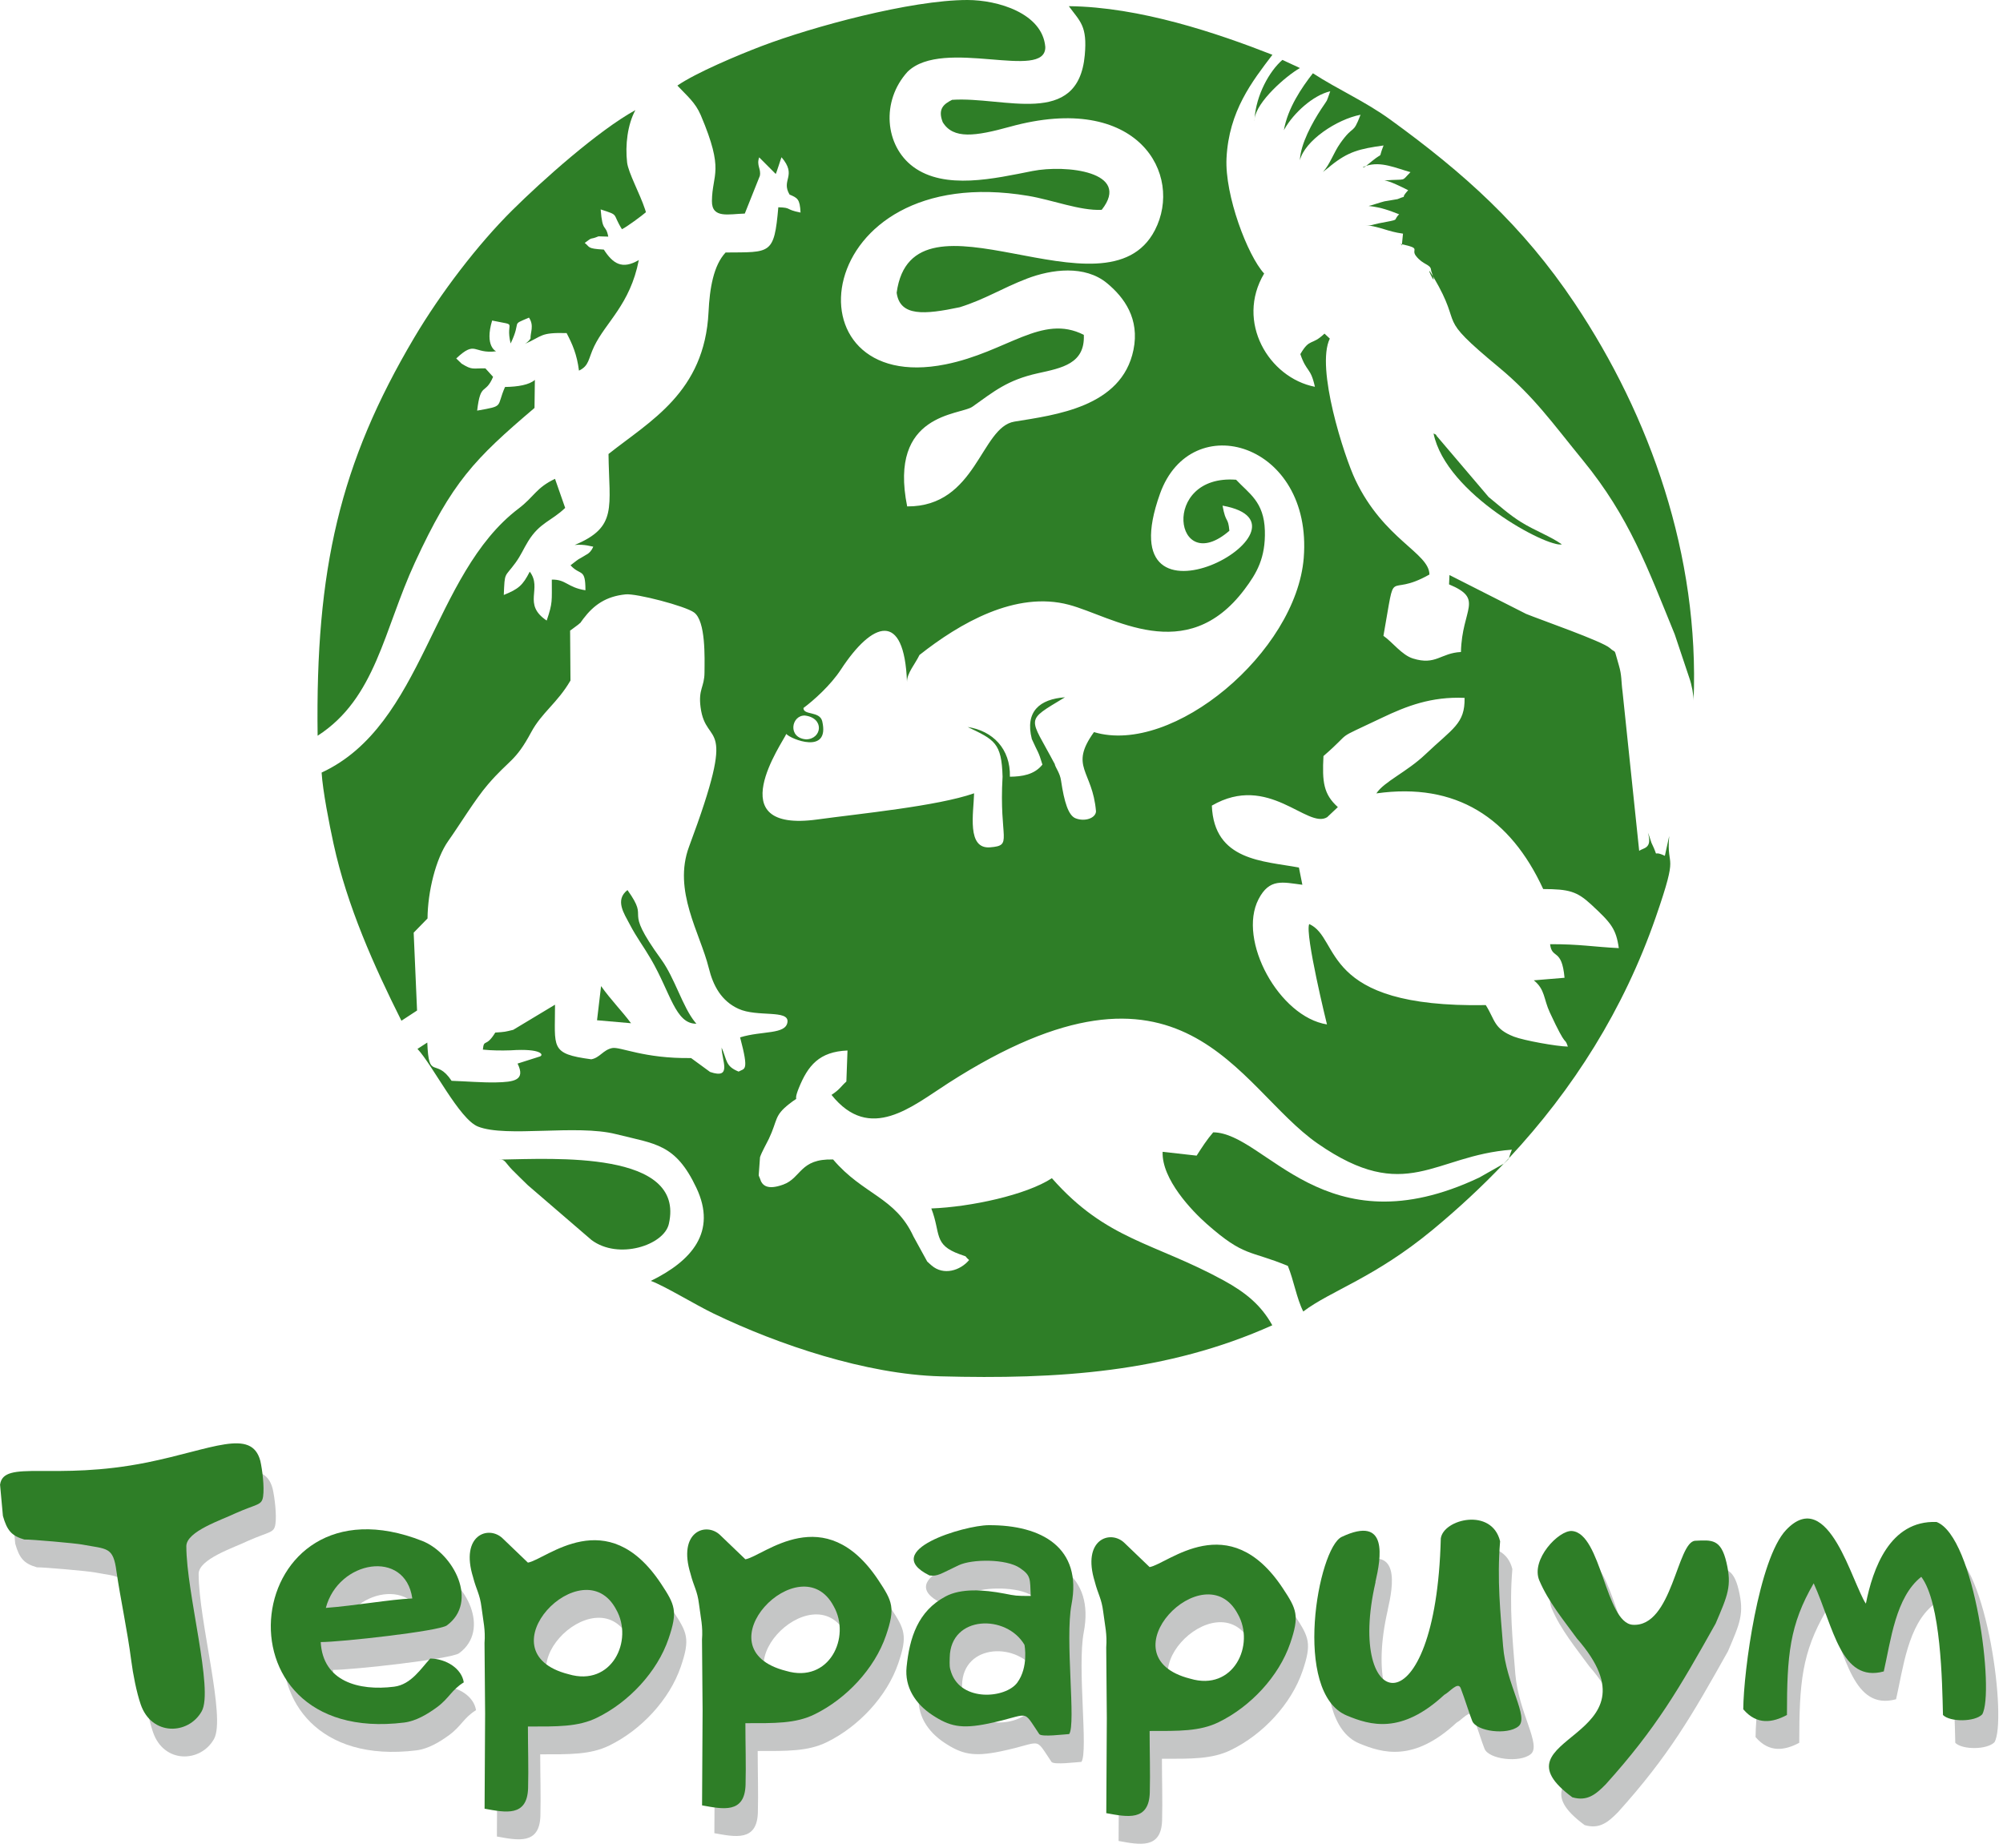 <?xml version="1.0" encoding="UTF-8"?> <svg xmlns="http://www.w3.org/2000/svg" width="337" height="311" viewBox="0 0 337 311" fill="none"><path d="M231.56 133.53L231.53 133.52C231.544 133.518 231.557 133.516 231.571 133.514C231.567 133.519 231.564 133.525 231.56 133.53Z" fill="#2E7E27"></path><path fill-rule="evenodd" clip-rule="evenodd" d="M162.77 0C167.84 3.23023e-05 175.4 2.21 175.87 7.91C175.949 13.71 158.71 6.24 152.71 12.06C148.19 17.01 148.88 24.53 153.65 28.07C158.97 32.01 167.33 30.04 173.71 28.78C179.269 27.68 190.449 28.86 185.36 35.31C181.76 35.5 177.06 33.64 173 32.96C136.09 26.77 131.82 66.78 159.06 61.32C169.46 59.24 175.28 52.75 182.35 56.35C182.57 61.209 178.67 61.92 174.63 62.81C169.48 63.95 167.25 65.86 163.61 68.44C161.549 69.9 149.441 69.421 152.63 85.22C164.32 85.289 164.98 71.881 170.67 70.95C177.5 69.83 188.73 68.53 190.7 58.89C191.78 53.65 189.15 50.05 186.26 47.66C182.52 44.56 176.91 45.31 172.8 46.88C168.57 48.5 165.81 50.34 161.48 51.7C155.55 52.95 151.41 53.3 150.86 49.26C153.52 29.8 186.1 54.63 194.31 38.73C199.14 29.39 191.52 15.35 169.88 21.34C164.11 22.93 160.38 23.47 158.61 20.56C157.74 18.34 158.77 17.51 160.19 16.8C168.87 16.2 181.4 21.61 182.51 9.28C182.96 4.34 181.73 3.64 179.83 1.04C191.77 1.16 204.83 5.59 214.08 9.22C210.66 13.72 206.76 18.68 206.36 26.6C206.04 32.86 209.92 43.04 212.69 46.03C207.85 54.17 213.49 63.58 221.23 65.09C220.5 61.76 219.83 62.69 218.78 59.59C220.41 56.8 220.64 58.25 222.84 56.14L223.74 56.98C221.33 61.881 226.17 76.83 228.03 80.74C232.83 90.83 240.449 93.01 240.5 96.68C233.06 100.899 234.99 94.5 232.76 107C234.31 108.08 235.86 110.23 237.72 110.81C241.59 112.019 242.36 109.89 245.8 109.72C245.97 102.38 249.78 100.83 243.8 98.34L243.87 96.769L256.77 103.31C259.06 104.25 269.659 107.939 270.86 109.06C272.05 110.14 271.42 108.76 272.36 111.92C272.89 113.7 272.74 114.58 272.99 116.41L275.79 143.19C276.46 142.64 278.05 142.87 277.26 140.14C277.41 140.41 277.83 141.79 277.85 141.82C279.35 144.89 277.68 142.85 280.11 144.02L280.84 140.68C280.33 146.51 282.58 142.79 278.59 154.31C273.202 169.853 264.702 183.296 253.877 194.896C253.929 194.73 253.987 194.415 254.37 193.47C241.23 194.43 236.61 202.79 221.7 192.44C208.03 182.95 199.24 156.78 159.56 182.26C153.43 186.19 146.37 192.34 139.9 184.25C141.38 183.26 141.31 182.99 142.4 182L142.59 176.78C137.84 176.97 135.93 179.3 134.39 183.12C133.22 186.02 134.96 184.06 132.76 185.79C130.21 187.8 130.88 188.43 129.36 191.64C128.9 192.59 128.16 193.86 127.87 194.74L127.65 197.77C127.69 197.969 127.82 198.18 127.87 198.34C128.21 199.54 129.15 200.29 131.76 199.35C134.86 198.229 134.53 194.95 140.17 195.12C145.21 201.06 150.63 201.42 153.69 208.08L156 212.29C156.13 212.43 156.59 212.82 156.72 212.94C158.75 214.72 161.59 213.8 163.05 212.04C162.04 211.17 163.08 211.65 161.48 211.07C156.98 209.45 158.33 207.57 156.69 203.36C163.32 203.11 172.67 201.09 176.98 198.27C186.19 208.73 194.15 209.05 205.91 215.49C209.59 217.51 212.18 219.63 214.06 223.02C196.34 230.979 177.94 232.14 158.22 231.61C145.73 231.27 130.98 226.31 120.05 221.04C117.05 219.6 111.78 216.37 109.5 215.55C116.33 212.21 120.69 207.33 117.16 199.88C113.64 192.43 110.27 192.53 103.62 190.85C96.97 189.17 85.179 191.47 80.419 189.58C77.27 188.33 72.82 179.27 70.24 176.51L71.89 175.44C72.14 181.96 73.27 177.83 75.98 181.88C78.32 181.96 81.09 182.19 83.37 182.15C86.51 182.09 88.469 181.79 87.08 178.98L90.82 177.79C91.54 177.56 91.19 176.39 85.91 176.75C84.37 176.8 82.77 176.79 81.24 176.63C81.44 174.7 81.72 176.4 83.33 173.76C85.03 173.65 84.95 173.64 86.35 173.3L93.38 169.07C93.4 176.31 92.44 177.32 99.48 178.26C100.93 178 101.47 176.68 102.99 176.37C104.34 176.09 108.32 178.17 116.27 178.05L119.47 180.39C123.23 181.669 121.43 178.46 121.41 176.29C122.37 178.48 122.02 179.41 124.27 180.33C125.28 179.74 126.07 180.41 124.52 174.57C128.25 173.42 132.22 174.13 132.49 171.99C132.76 169.86 127.39 171.21 124.24 169.76C121.38 168.45 119.99 165.91 119.25 162.9C117.8 157.02 113.171 149.89 115.93 142.48C124.35 119.91 118.79 126.13 117.87 119.01C117.47 115.96 118.51 115.65 118.53 113.2C118.55 110.68 118.76 104.53 116.78 103.07C115.31 101.98 107.06 99.84 105.27 100.02C101.94 100.35 99.89 101.82 98.14 104.13C97.22 105.34 98.12 104.35 97.26 105.13L96.4 105.77C96.29 105.86 96.079 106 95.919 106.12L95.98 114.52C93.78 118.309 91.16 119.89 89.37 123.22C86.68 128.23 85.75 127.75 82.08 132.02C79.92 134.539 77.4 138.72 75.43 141.5C73.33 144.46 71.96 150.05 71.93 154.56L69.6 156.95L70.169 170.05L67.54 171.77C62.95 162.61 58.4 152.48 56.12 142C55.4 138.7 54.3 133.08 54.11 130.01C71.37 122.02 72.63 96.66 87.25 85.58C89.91 83.56 90.18 82.1 93.38 80.58L95.09 85.47C92.79 87.69 90.82 87.92 88.87 91.07C88.02 92.45 87.71 93.35 86.72 94.72C84.86 97.27 84.93 96.12 84.76 100.12C87.24 99.12 87.951 98.51 89.13 96.2C91.31 99.07 87.83 101.65 91.98 104.43C93.02 101.36 92.83 101.21 92.84 97.54C95.24 97.48 95.45 98.86 98.5 99.33C98.5 95.5 97.68 96.98 95.99 95.13C98.02 93.56 96.62 94.6 98.919 93.18C99.529 92.73 99.74 92.17 99.81 91.99C99.57 92 98.42 91.54 96.69 91.71C103.94 88.69 102.491 85.38 102.38 76.4C109.37 70.84 118.55 66.02 119.21 52.51C119.4 48.51 120.05 44.66 122.08 42.49C129.65 42.42 130.25 42.93 130.95 34.88C133.3 34.95 131.99 35.239 134.69 35.77C134.58 33.46 134.16 33.31 132.84 32.74C131.35 30.23 134.17 29.62 131.49 26.46C131.457 26.449 130.57 29.32 130.51 29.27L127.73 26.48C127.24 27.88 128.09 28.41 127.84 29.6L125.31 35.94C122.67 36 119.75 36.85 119.78 33.83C119.83 29.17 121.94 28.9 117.91 19.4C116.99 17.23 115.6 16.15 113.97 14.4C117.07 12.25 124.22 9.25 128.16 7.75C136.62 4.53 153.23 0 162.77 0ZM246.41 117.44C240.81 117.19 236.62 118.83 232.51 120.79C223.91 124.89 228.01 122.6 222.67 127.23C222.44 131.6 222.681 133.65 225.09 135.82L223.29 137.52C219.95 139.569 213.43 130.03 203.89 135.57C204.26 144.9 212.58 144.87 218.54 145.99L219.12 148.89C215.78 148.46 213.59 147.77 211.75 151.31C208.16 158.23 215.23 171.13 223.26 172.39C223.238 172.321 219.521 157.207 220.27 155.5C225.65 157.87 221.86 169.64 249.98 169.14C251.58 171.69 251.31 173.12 254.72 174.45C256.401 175.1 261.919 176.09 263.79 176.12C263.14 174.25 263.77 176.89 260.75 170.37C259.69 168.09 259.97 166.51 258.06 164.97L263.23 164.54C262.77 159.45 261.11 161.5 260.8 158.89C265.8 158.87 268.07 159.34 272.36 159.55C271.9 156.29 271.06 155.31 267.72 152.22C265.33 150.01 264 149.62 259.64 149.61C254.106 137.613 245.008 131.622 231.571 133.514C232.852 131.541 236.709 129.902 239.81 126.95C244.43 122.56 246.5 121.79 246.41 117.44ZM219.35 93.89C220.9 74.51 200.399 68.47 195.17 83.08C185.79 109.28 223.81 88.33 205.69 85.09C206.25 88.21 206.62 86.87 206.84 89.32C197.56 97.35 195.14 79.76 207.97 80.731C210.14 83.06 212.67 84.42 212.81 89.3C212.94 93.89 211.44 96.46 209.39 99.18C199.55 112.28 187.15 103.71 179.84 101.77C170.89 99.389 161.46 104.88 154.7 110.22C153.99 111.72 152.56 113.31 152.6 114.76C152.14 102.67 146.77 104.59 141.48 112.67C139.74 115.33 136.88 117.88 135.18 119.14C135.14 120.4 137.93 119.62 138.34 121.38C139.66 127.09 133 124.36 132.29 123.51C131.76 124.85 120.84 140.2 137.53 137.9C144.75 136.91 157.66 135.67 163.89 133.5C163.8 136.82 162.62 142.91 166.58 142.59C170.54 142.27 168.06 141.28 168.68 130.7C168.524 124.975 167.302 124.492 162.81 122.34C166.988 122.974 170.036 125.98 169.912 130.708C171.949 130.683 174.024 130.381 175.386 128.668C174.688 126.338 174.659 126.743 173.6 124.36C172.43 119.73 174.92 117.65 179.18 117.34C172.293 121.496 173.203 120.507 177.417 128.5H177.44C177.442 128.522 177.448 128.543 177.452 128.565C177.454 128.57 177.457 128.575 177.46 128.58H177.454C177.579 129.195 178.338 130.058 178.52 131.37C179.05 134.95 179.75 137.22 180.95 137.7C182.5 138.32 184.34 137.69 184.4 136.54C183.83 129.62 179.83 129.08 184.06 123.2C197.35 127.19 218.08 109.69 219.35 93.89ZM135.41 120.41C133.12 120.36 132.48 124.19 135.64 124.42C138.29 124.37 138.77 120.81 135.41 120.41Z" fill="#2E7E27"></path><path d="M204.12 190.55C213 190.64 222.79 210.51 248.88 198.16L253.001 195.825C249.268 199.747 245.267 203.455 241.03 206.96C231.23 215.06 223.97 217.15 219.27 220.7C218.16 218.52 217.68 215.47 216.68 213.03C210.13 210.32 209.39 211.57 203.03 205.96C200.59 203.81 195.43 198.45 195.61 193.83L201.33 194.47C202.25 193.05 203.03 191.81 204.12 190.55Z" fill="#2E7E27"></path><path d="M84.293 195.132C93.071 194.997 115.373 193.584 112.53 205.97C111.71 209.55 104.05 212.06 99.52 208.67L88.81 199.45C87.79 198.43 87.21 197.92 86.2 196.88C85.069 195.715 84.995 195.19 84.293 195.132Z" fill="#2E7E27"></path><path d="M253.877 194.896C253.81 195.109 253.752 195.082 253.03 195.81L253.001 195.825C253.294 195.517 253.586 195.207 253.877 194.896Z" fill="#2E7E27"></path><path d="M84.293 195.132C84.148 195.134 84.007 195.138 83.87 195.14L84.076 195.127C84.155 195.124 84.226 195.126 84.293 195.132Z" fill="#2E7E27"></path><path d="M105.57 149.78C109.6 155.41 104.44 152.061 111.24 161.44C113.565 164.647 114.829 169.421 116.961 172.034L117.17 172.27C113.63 172.329 112.83 167.079 109.51 161.39C108.21 159.16 107.14 157.83 105.92 155.49C105.01 153.75 103.41 151.46 105.57 149.78Z" fill="#2E7E27"></path><path d="M101.13 165.94C102.82 168.32 104.59 170.071 106.17 172.19L100.45 171.69L101.13 165.94Z" fill="#2E7E27"></path><path d="M106.9 18.53C105.58 20.98 105.17 24.4 105.51 27.35C105.717 29.075 107.653 32.584 108.521 35.208L108.68 35.71C108.04 36.27 105.4 38.23 104.64 38.57C102.91 35.8 104.3 36.3 101.06 35.24C101.37 39.28 101.9 37.57 102.34 39.82C102.1 39.82 100.74 39.77 100.7 39.77C99.07 40.45 99.9 39.72 98.38 40.88C99.3 41.58 98.701 41.84 101.59 42C103.11 44.35 104.65 45.42 107.48 43.76C106.02 51.25 101.92 54.21 99.96 58.3C98.96 60.39 99.15 61.54 97.41 62.37C97.07 59.64 96.31 57.93 95.33 56.05C90.79 55.94 91.389 56.53 88.25 57.9C88.28 57.89 88.8 57.65 89.26 56.97C89.21 55.94 89.909 54.81 89 53.45C85.77 54.83 87.86 53.76 85.91 57.8C84.96 53.82 87.37 54.9 82.8 53.94C81.501 58.27 83.45 59.11 83.47 59.12C79.57 59.6 80.11 57.18 76.76 60.32L77.66 61.19C79.49 62.33 79.49 61.95 81.669 61.99L82.96 63.42C81.63 66.56 80.86 64.18 80.28 69.1C84.95 68.27 83.45 68.57 84.97 65.12C87.15 65.09 89.05 64.76 89.99 63.93L89.93 68.65C79.8 77.26 76.06 81.12 69.81 94.66C64.55 106.05 63.24 117.5 53.44 123.81C53.06 95.78 57.17 77.98 69.68 56.84C74.15 49.3 80.39 41.13 86.2 35.37C91.27 30.34 100.63 21.99 106.9 18.53Z" fill="#2E7E27"></path><path d="M220.89 12.33C225.16 15.1 229.63 17.02 233.93 20.14C246.24 29.07 256.17 37.92 264.93 51.02C277.63 70.019 285.96 93.51 284.94 117.94C284.98 117.04 284.61 115.16 284.24 114.13L281.77 106.75C277.18 95.53 274.16 87.05 266.33 77.47C261.3 71.32 258.1 66.72 252.19 61.82C241.15 52.66 246.47 55.61 241.21 46.68C239.17 43.221 242.16 49.519 240.87 45.81C240.85 45.749 240.78 45.599 240.77 45.42C240.69 44.44 239.41 44.61 238.22 43.05C237.356 41.904 239.216 41.824 235.874 41.106C235.906 40.86 235.957 40.338 236.05 39.32C233.33 38.94 232.48 38.21 229.73 37.87C230.75 38.03 230.81 37.81 231.99 37.58C235.89 36.82 234.19 37.26 235.4 36.06C233.78 35.44 232.45 34.9 230.27 34.66C230.65 34.6 232.4 34 232.93 33.88C233.211 33.82 235.06 33.54 235.13 33.51C237.57 32.49 235.08 34.029 236.92 32.01C235.84 31.46 233.88 30.48 232.93 30.36C236.88 30.08 235.65 30.63 237.31 28.97C234.855 28.291 232.348 27.094 229.853 27.911C230.071 27.741 230.383 27.479 230.85 27.1C232.96 25.38 231.75 27.07 232.78 24.48C228.72 25.05 226.86 25.5 223.91 27.87C223.81 27.95 223.65 28.1 223.56 28.17L222.59 28.93C223.78 27.64 224.38 25.68 225.5 24.1C227.85 20.78 227.55 22.869 228.91 19.31C224.91 20.08 219.54 23.65 218.7 26.97C218.82 24.19 220.81 20.61 222.29 18.35C223.559 16.42 223.03 17.5 223.81 15.36C220.885 16.038 217.64 19.053 216.149 21.659L216.01 21.92C216.64 18.21 219.02 14.72 220.89 12.33Z" fill="#2E7E27"></path><path d="M241.19 72.94C241.36 73.07 241.62 73.04 241.7 73.34L250.46 83.64C252.16 85.02 253.91 86.61 255.92 87.86C258.37 89.37 260.86 90.24 262.78 91.61C260.429 92.19 243.31 83.23 241.19 72.94Z" fill="#2E7E27"></path><path d="M235.874 41.106C235.824 41.481 235.812 41.215 235.728 41.076C235.778 41.087 235.826 41.096 235.874 41.106Z" fill="#2E7E27"></path><path d="M235.56 41.04C235.638 40.975 235.69 41.013 235.728 41.076C235.673 41.065 235.618 41.052 235.56 41.04Z" fill="#2E7E27"></path><path d="M229.853 27.911C229.526 28.167 229.41 28.214 229.29 28.13C229.477 28.044 229.665 27.973 229.853 27.911Z" fill="#2E7E27"></path><path d="M211.083 19.944C211.073 20.09 211.065 20.235 211.06 20.38L211.057 20.256C211.058 20.154 211.069 20.05 211.083 19.944Z" fill="#2E7E27"></path><path d="M218.71 11.45C216.346 12.789 211.455 17.091 211.083 19.944C211.353 15.992 213.561 11.98 215.76 10.08L218.71 11.45Z" fill="#2E7E27"></path><path fill-rule="evenodd" clip-rule="evenodd" d="M6.14 263.75C7.34 263.72 14.8 264.39 15.85 264.59C20.13 265.4 21.13 264.91 21.67 269.15C22.35 273.82 23.49 279 24.16 284.17C24.44 286.37 25.04 289.44 25.74 291.48C27.56 296.82 33.77 296.65 36.01 292.63C38.03 289.02 33.42 272.73 33.42 264.86C33.42 262.34 39.41 260.43 41.72 259.3C45.4 257.67 46.12 258.02 46.34 256.46C46.56 254.9 46.22 252.05 45.87 250.5C44.39 244.93 37.74 248.55 26.83 250.76C11.08 253.94 2.69 250.16 2.08 254.5L2.56 259.76C3.25 262.2 4.03 263.12 6.15 263.73" fill="#C5C6C6"></path><path fill-rule="evenodd" clip-rule="evenodd" d="M81.67 270.12C82.21 272.22 82.81 272.94 83.08 275.14C83.39 277.6 83.76 278.92 83.59 281.17L83.69 293.06L83.6 309.05C87.12 309.69 90.78 310.47 90.92 305.58C91.01 302.21 90.89 298.61 90.89 295.22C95.77 295.22 99.32 295.31 102.53 293.73C107.85 291.13 112.64 286.05 114.55 280.45C116.14 275.8 115.64 274.74 113.29 271.19C104.22 257.49 93.97 267.12 90.89 267.64L86.64 263.56C84.29 261.3 79.44 262.96 81.67 270.11M97.73 286.42C82.96 282.68 100.19 265.02 105.74 275.54C108.7 280.74 105.01 288.6 97.73 286.42Z" fill="#C5C6C6"></path><path fill-rule="evenodd" clip-rule="evenodd" d="M233.48 270.91C234.4 266.9 235.75 259.56 227.81 263.31C223.82 265.2 219.45 289.52 228.66 293.37C232.6 295.01 237.83 296.59 245.05 289.9C246.01 289.39 247.37 287.6 247.83 288.77C248.5 290.5 249.33 293.22 249.77 294.29C250.48 296.04 255.64 296.71 257.53 295.2C259.42 293.69 255.47 288.2 254.95 281.69C254.51 276.16 253.91 270.5 254.45 264.05C253.06 258.31 244.9 260.31 244.47 263.58C243.64 296.38 228.39 293.08 233.49 270.92" fill="#C5C6C6"></path><path fill-rule="evenodd" clip-rule="evenodd" d="M295.38 292.33C297.7 295.05 300.35 294.54 302.72 293.28C302.72 283.2 303.16 278.11 307.22 271.12C310.58 278.54 311.8 287.91 319.01 285.95C320.2 280.72 321 273.43 325.32 270.03C328.64 274.41 328.84 287.79 328.97 293.28C330.14 294.48 334.32 294.47 335.57 293.18C337.69 289.57 334.36 263.28 327.89 260.8C320 260.5 317.16 268.7 316 274.54C313.78 271.47 309.73 254.6 302.58 262.14C297.97 267 295.42 285.82 295.37 292.32" fill="#C5C6C6"></path><path fill-rule="evenodd" clip-rule="evenodd" d="M266.65 307.14C269.12 307.84 270.56 306.65 272.22 304.96C280.77 295.47 284.6 288.81 290.72 277.89C292.77 273.1 293.47 271.58 292.54 267.61C291.61 263.63 290.08 263.83 287.31 263.96C284.22 264.04 283.46 278.54 276.77 278.1C272.17 277.77 271.51 262.71 266.55 262.32C264.33 262.15 259.57 267.13 261.06 270.65C262.61 274.28 265.15 277.33 267.39 280.41C282.42 297.64 252.36 296.66 266.64 307.15" fill="#C5C6C6"></path><path fill-rule="evenodd" clip-rule="evenodd" d="M158.45 269.8C159.87 269.96 160.21 269.57 163.36 268.08C165.62 267.02 171.34 266.98 173.65 268.54C175.58 269.84 175.34 270.41 175.48 273.25C172.96 273.25 172.94 273.22 171.04 272.85C167.49 272.17 163.73 271.95 161.15 273.33C156.49 275.81 155.09 280.28 154.59 285.21C154.25 288.54 156.01 291.37 158.91 293.28C161.81 295.19 163.76 295.67 168.32 294.73C175.57 293.23 173.92 292.07 176.91 296.49C177.29 297.03 181.11 296.53 181.95 296.49C183.12 294.75 181.22 280.54 182.34 274.68C184.17 265.15 177.37 261.28 168.37 261.34C164.34 261.37 149.91 265.6 158.45 269.8ZM174.44 281.5C174.44 281.5 175.16 285.2 173.22 287.84C171.28 290.48 163.85 291.13 162.12 286.15C161.8 285.24 161.83 284.98 161.86 283.6C161.98 276.46 171.42 276.27 174.45 281.5H174.44Z" fill="#C5C6C6"></path><path fill-rule="evenodd" clip-rule="evenodd" d="M70.07 294.55C72.06 294.3 73.98 293.14 75.53 292.01C77.61 290.5 78.01 289.07 80.09 287.79C79.73 285.46 77.14 283.82 74.45 283.78C72.95 285.35 71.28 288.16 68.36 288.52C62.4 289.27 56.37 287.62 56.02 281.01C59.42 281.01 75.93 279.17 77.24 278.21C82.6 274.27 78.43 266.14 73.13 264C42.75 252.03 36.82 298.67 70.08 294.55M56.89 275.26C59 267.24 70.26 265.3 71.44 273.67C67.67 273.83 61.82 274.89 56.89 275.26Z" fill="#C5C6C6"></path><path fill-rule="evenodd" clip-rule="evenodd" d="M118.26 269.56C118.8 271.66 119.4 272.38 119.67 274.58C119.98 277.04 120.35 278.36 120.18 280.61L120.28 292.5L120.19 308.49C123.71 309.13 127.37 309.91 127.51 305.02C127.6 301.65 127.48 298.05 127.48 294.66C132.36 294.66 135.91 294.75 139.12 293.17C144.44 290.57 149.23 285.49 151.14 279.89C152.73 275.24 152.23 274.18 149.88 270.63C140.81 256.93 130.56 266.56 127.48 267.08L123.23 263C120.88 260.74 116.03 262.4 118.26 269.55M134.32 285.86C119.55 282.12 136.78 264.46 142.33 274.97C145.29 280.17 141.6 288.03 134.32 285.86Z" fill="#C5C6C6"></path><path fill-rule="evenodd" clip-rule="evenodd" d="M186.27 270.87C186.81 272.97 187.41 273.69 187.68 275.89C187.99 278.35 188.36 279.67 188.19 281.92L188.29 293.81L188.2 309.8C191.72 310.44 195.38 311.22 195.52 306.33C195.61 302.96 195.49 299.36 195.49 295.97C200.37 295.97 203.92 296.06 207.13 294.48C212.45 291.88 217.24 286.8 219.15 281.2C220.74 276.55 220.24 275.49 217.89 271.94C208.82 258.24 198.57 267.87 195.49 268.39L191.24 264.31C188.89 262.05 184.04 263.71 186.27 270.86M202.32 287.17C187.55 283.43 204.78 265.77 210.33 276.28C213.29 281.48 209.6 289.34 202.32 287.17Z" fill="#C5C6C6"></path><path fill-rule="evenodd" clip-rule="evenodd" d="M4.07 259.07C5.27 259.04 12.73 259.71 13.78 259.91C18.06 260.72 19.05 260.23 19.6 264.47C20.28 269.14 21.42 274.32 22.09 279.5C22.37 281.7 22.97 284.77 23.67 286.81C25.49 292.15 31.7 291.98 33.94 287.97C35.96 284.36 31.35 268.07 31.35 260.2C31.35 257.68 37.34 255.77 39.65 254.64C43.33 253.01 44.05 253.36 44.27 251.8C44.49 250.24 44.15 247.39 43.8 245.84C42.32 240.27 35.67 243.89 24.76 246.1C9.01 249.28 0.61 245.5 0.01 249.84L0.49 255.1C1.18 257.54 1.96 258.46 4.08 259.07" fill="#2E7E27"></path><path fill-rule="evenodd" clip-rule="evenodd" d="M79.6 265.44C80.14 267.54 80.74 268.26 81.01 270.46C81.32 272.92 81.69 274.24 81.52 276.49L81.62 288.38L81.53 304.37C85.05 305.01 88.71 305.79 88.85 300.9C88.94 297.53 88.82 293.93 88.82 290.54C93.7 290.54 97.25 290.63 100.46 289.05C105.78 286.45 110.57 281.37 112.48 275.77C114.07 271.12 113.57 270.06 111.22 266.51C102.15 252.81 91.9 262.44 88.82 262.96L84.57 258.88C82.22 256.62 77.37 258.28 79.6 265.43M95.66 281.74C80.89 278 98.12 260.34 103.67 270.85C106.63 276.05 102.94 283.91 95.66 281.74Z" fill="#2E7E27"></path><path fill-rule="evenodd" clip-rule="evenodd" d="M231.41 266.23C232.33 262.22 233.68 254.88 225.74 258.63C221.75 260.52 217.38 284.84 226.59 288.69C230.53 290.33 235.76 291.91 242.98 285.22C243.94 284.71 245.3 282.92 245.76 284.09C246.43 285.82 247.26 288.54 247.7 289.61C248.41 291.36 253.57 292.03 255.46 290.52C257.35 289.01 253.4 283.52 252.89 277.01C252.45 271.48 251.85 265.82 252.39 259.37C251 253.63 242.84 255.63 242.41 258.9C241.58 291.7 226.32 288.4 231.43 266.24" fill="#2E7E27"></path><path fill-rule="evenodd" clip-rule="evenodd" d="M293.31 287.65C295.63 290.37 298.28 289.86 300.65 288.6C300.65 278.52 301.09 273.43 305.15 266.44C308.51 273.86 309.73 283.23 316.94 281.27C318.13 276.04 318.93 268.75 323.25 265.35C326.57 269.73 326.77 283.11 326.9 288.6C328.07 289.8 332.25 289.79 333.5 288.5C335.62 284.89 332.29 258.6 325.82 256.12C317.93 255.82 315.09 264.02 313.93 269.86C311.71 266.79 307.66 249.92 300.51 257.46C295.9 262.32 293.35 281.14 293.3 287.64" fill="#2E7E27"></path><path fill-rule="evenodd" clip-rule="evenodd" d="M264.58 302.46C267.05 303.16 268.49 301.97 270.15 300.28C278.7 290.79 282.53 284.13 288.65 273.21C290.7 268.42 291.4 266.9 290.47 262.93C289.54 258.95 288.01 259.15 285.24 259.28C282.15 259.36 281.39 273.86 274.7 273.42C270.1 273.09 269.44 258.03 264.48 257.64C262.26 257.47 257.5 262.45 258.99 265.97C260.54 269.6 263.08 272.65 265.32 275.73C280.35 292.96 250.29 291.98 264.57 302.47" fill="#2E7E27"></path><path fill-rule="evenodd" clip-rule="evenodd" d="M156.39 265.12C157.81 265.28 158.15 264.89 161.3 263.4C163.56 262.34 169.28 262.3 171.59 263.86C173.52 265.16 173.28 265.73 173.42 268.57C170.9 268.57 170.88 268.54 168.98 268.17C165.43 267.49 161.67 267.27 159.09 268.65C154.43 271.13 153.03 275.6 152.53 280.53C152.19 283.86 153.95 286.69 156.85 288.6C159.75 290.51 161.7 290.99 166.26 290.05C173.51 288.55 171.86 287.39 174.85 291.81C175.23 292.35 179.05 291.85 179.89 291.81C181.06 290.07 179.16 275.86 180.28 270C182.11 260.47 175.31 256.6 166.31 256.66C162.28 256.69 147.85 260.92 156.39 265.12ZM172.37 276.82C172.37 276.82 173.09 280.52 171.15 283.16C169.21 285.8 161.78 286.45 160.05 281.47C159.73 280.56 159.76 280.3 159.79 278.92C159.91 271.78 169.35 271.59 172.38 276.82H172.37Z" fill="#2E7E27"></path><path fill-rule="evenodd" clip-rule="evenodd" d="M68.01 289.87C70 289.62 71.92 288.46 73.47 287.33C75.55 285.82 75.95 284.39 78.03 283.11C77.67 280.78 75.08 279.14 72.39 279.1C70.89 280.67 69.22 283.48 66.3 283.84C60.34 284.59 54.31 282.94 53.96 276.33C57.36 276.33 73.87 274.49 75.18 273.53C80.54 269.59 76.37 261.46 71.07 259.32C40.69 247.35 34.76 293.99 68.02 289.87M54.82 270.58C56.93 262.56 68.19 260.62 69.37 268.99C65.6 269.15 59.75 270.21 54.82 270.58Z" fill="#2E7E27"></path><path fill-rule="evenodd" clip-rule="evenodd" d="M116.19 264.88C116.73 266.98 117.33 267.7 117.6 269.9C117.91 272.36 118.28 273.68 118.11 275.93L118.21 287.82L118.12 303.81C121.64 304.45 125.3 305.23 125.44 300.34C125.53 296.97 125.41 293.37 125.41 289.98C130.29 289.98 133.84 290.07 137.05 288.49C142.37 285.89 147.16 280.81 149.07 275.21C150.66 270.56 150.16 269.5 147.81 265.95C138.74 252.25 128.49 261.88 125.41 262.4L121.16 258.32C118.81 256.06 113.96 257.72 116.19 264.87M132.25 281.18C117.48 277.44 134.71 259.78 140.26 270.29C143.22 275.49 139.53 283.35 132.25 281.18Z" fill="#2E7E27"></path><path fill-rule="evenodd" clip-rule="evenodd" d="M184.2 266.19C184.74 268.29 185.34 269.01 185.61 271.21C185.92 273.67 186.29 274.99 186.12 277.24L186.22 289.13L186.13 305.12C189.65 305.76 193.31 306.54 193.45 301.65C193.54 298.28 193.42 294.68 193.42 291.29C198.3 291.29 201.85 291.38 205.06 289.8C210.38 287.2 215.17 282.12 217.08 276.52C218.67 271.87 218.17 270.81 215.82 267.26C206.75 253.56 196.5 263.19 193.42 263.71L189.17 259.63C186.82 257.37 181.97 259.03 184.2 266.18M200.25 282.49C185.48 278.75 202.71 261.09 208.26 271.61C211.22 276.81 207.53 284.67 200.25 282.49Z" fill="#2E7E27"></path></svg> 